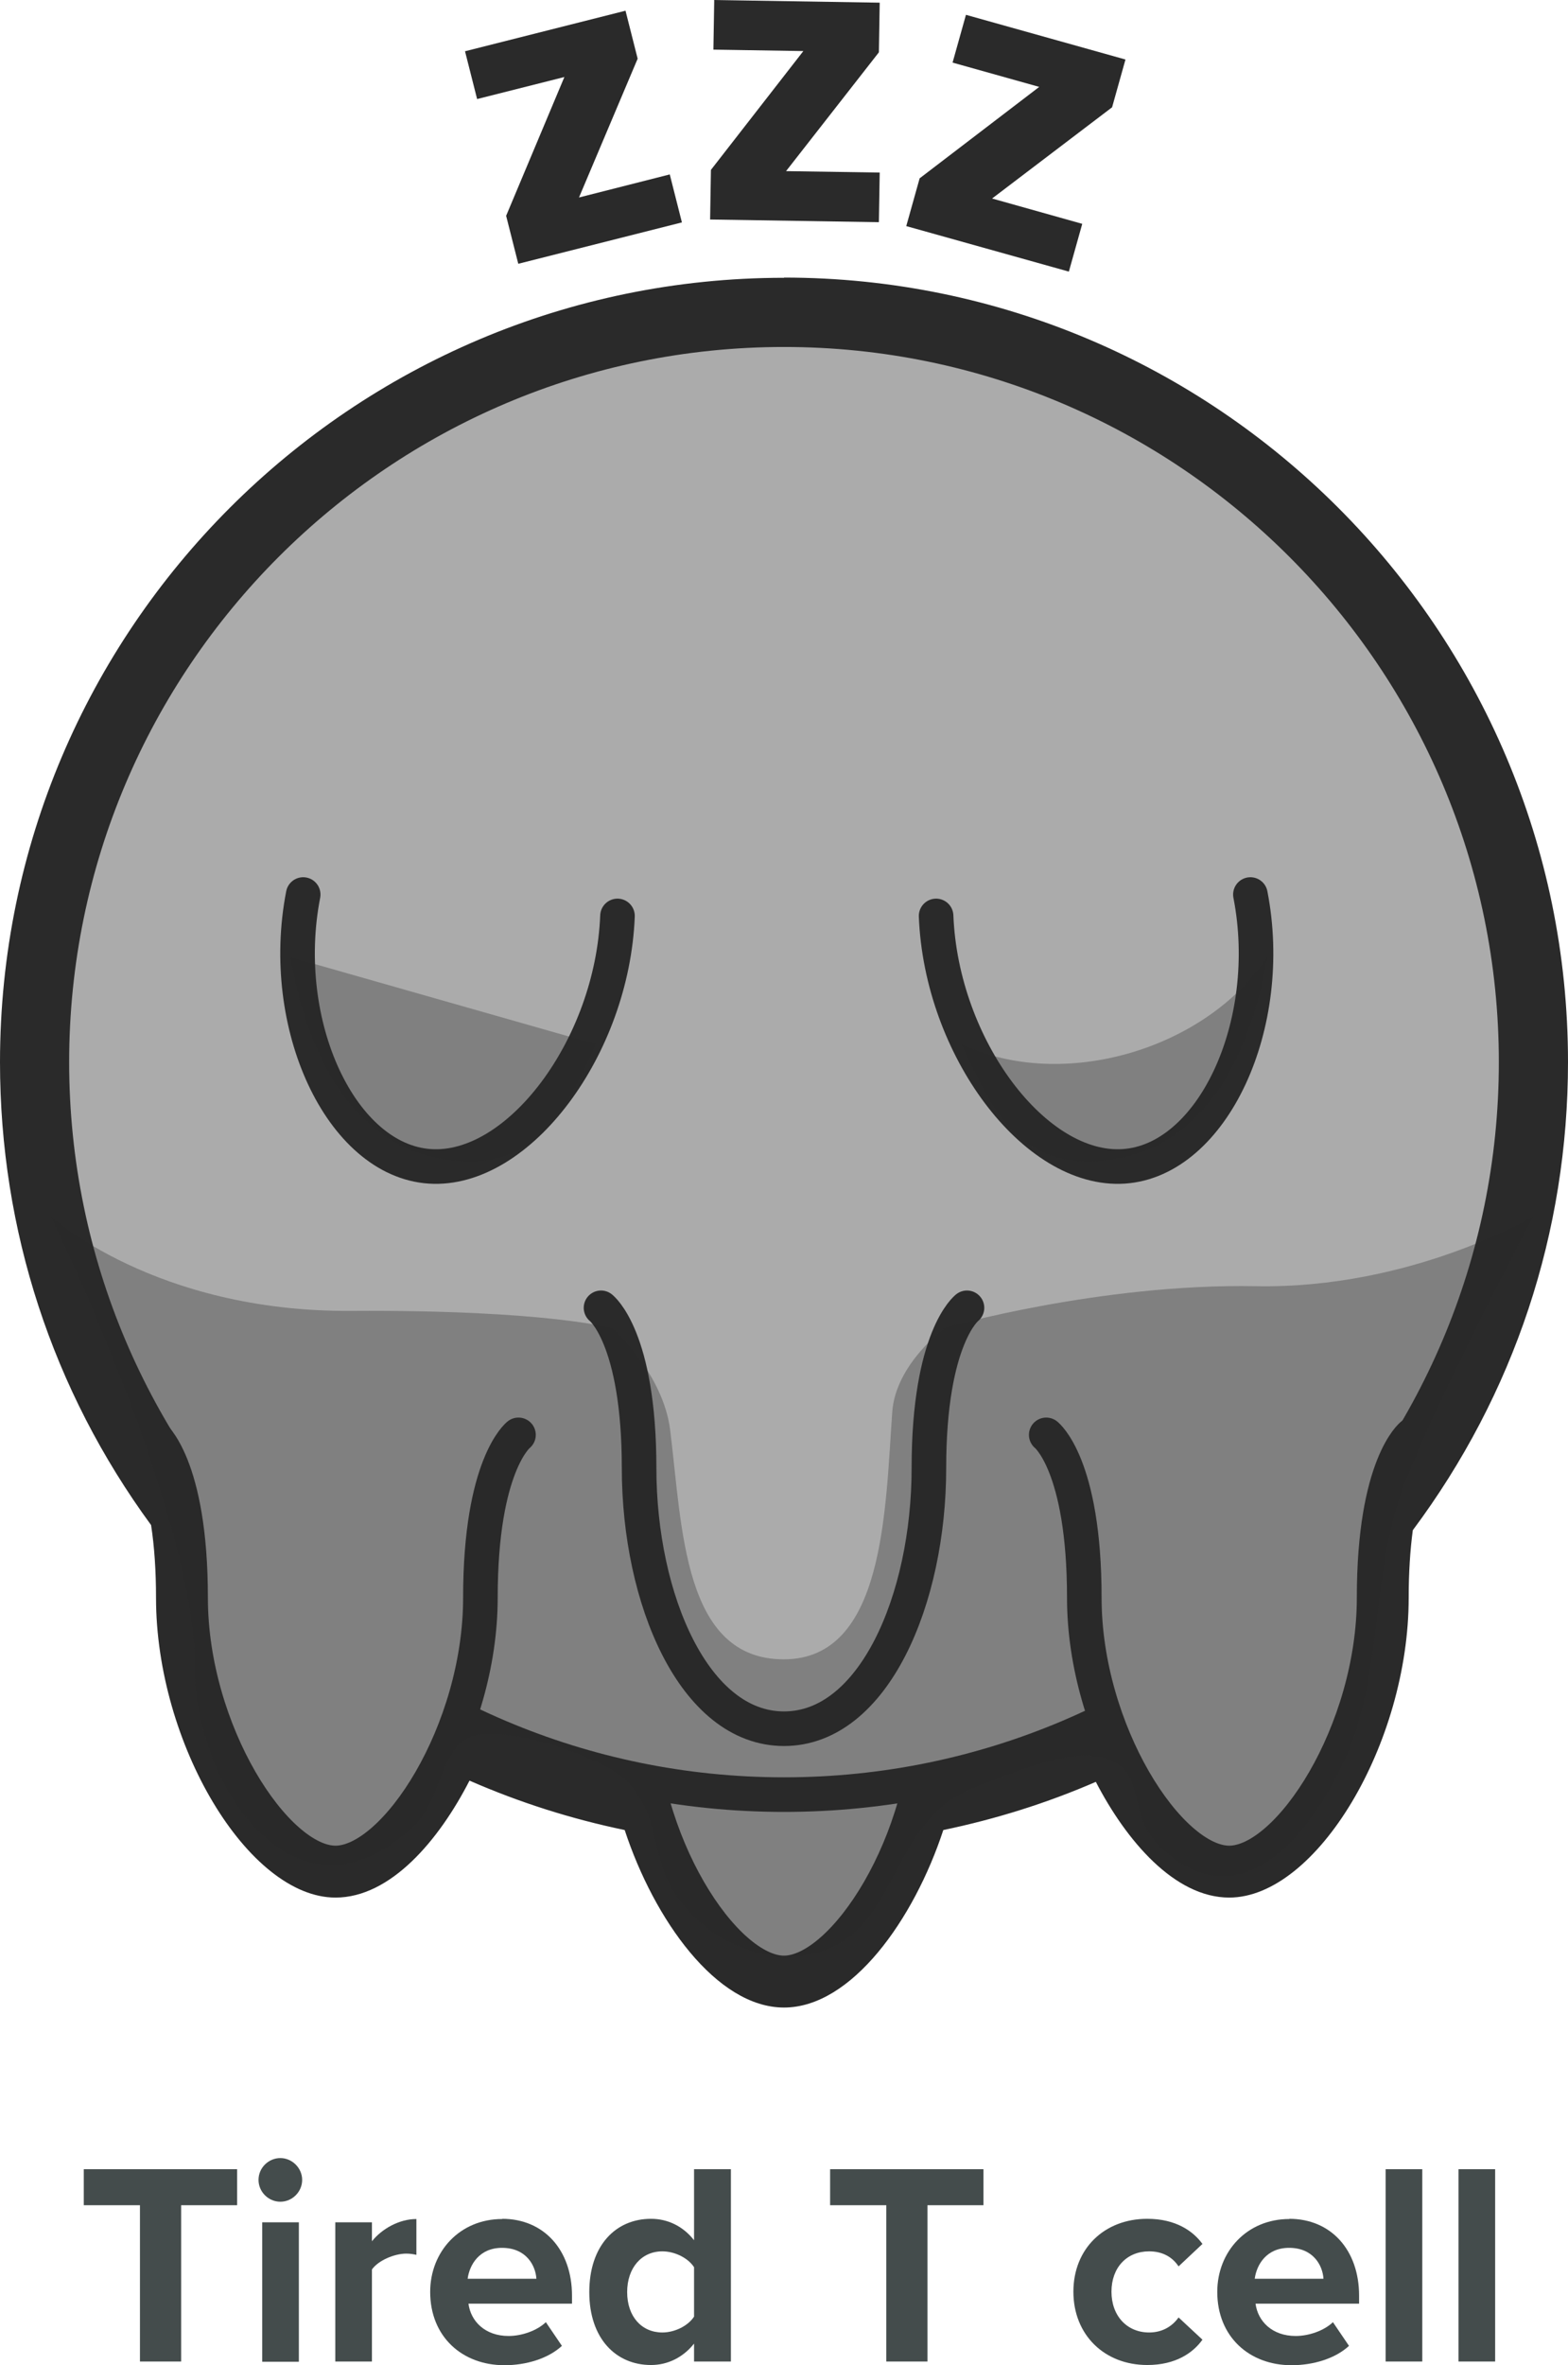 <?xml version="1.0" encoding="UTF-8"?>
<svg id="Layer_2" data-name="Layer 2" xmlns="http://www.w3.org/2000/svg" viewBox="0 0 76.18 114.85">
  <defs>
    <style>
      .cls-1, .cls-2 {
        fill: #ababab;
      }

      .cls-3 {
        fill: #444c4c;
      }

      .cls-4, .cls-5 {
        fill: #2a2a2a;
      }

      .cls-5 {
        opacity: .33;
      }

      .cls-2 {
        stroke: #2a2a2a;
        stroke-linecap: round;
        stroke-linejoin: round;
        stroke-width: 1.68px;
      }
    </style>
  </defs>
  <g id="Layer_1-2" data-name="Layer 1">
    <g>
      <g>
        <path class="cls-4" d="M38.09,96.65c-2.6,0-5.65-3.7-7.08-8.51-2.97-.57-5.86-1.5-8.59-2.77-1.42,3.07-3.74,5.94-6.11,5.94-3.76,0-7.88-7.18-7.88-13.72,0-1.44-.1-2.74-.29-3.87C3.36,67.28,.84,59.62,.84,51.58,.84,31.04,17.55,14.33,38.09,14.33s37.25,16.71,37.25,37.25c0,8.16-2.59,15.9-7.49,22.4-.16,1.06-.24,2.28-.24,3.61,0,6.54-4.12,13.72-7.88,13.72-2.35,0-4.67-2.83-6.09-5.88-2.69,1.24-5.53,2.15-8.46,2.71-1.43,4.81-4.49,8.51-7.08,8.51Z"/>
        <path class="cls-4" d="M38.09,15.17c20.11,0,36.41,16.3,36.41,36.41,0,8.3-2.78,15.94-7.45,22.06-.17,1.04-.29,2.34-.29,3.95,0,6.48-4.11,12.88-7.04,12.88-1.87,0-4.21-2.6-5.66-6.17-2.98,1.46-6.18,2.51-9.55,3.11-1.26,4.66-4.18,8.4-6.42,8.4s-5.16-3.74-6.42-8.4c-3.41-.61-6.67-1.69-9.68-3.17-1.45,3.6-3.81,6.23-5.69,6.23-2.93,0-7.04-6.4-7.04-12.88,0-1.75-.14-3.12-.33-4.21-4.55-6.08-7.25-13.63-7.25-21.8C1.68,31.47,17.98,15.17,38.09,15.17m0-1.68C17.09,13.49,0,30.57,0,51.58c0,8.16,2.54,15.93,7.34,22.48,.16,1.04,.24,2.22,.24,3.53,0,7.08,4.48,14.56,8.72,14.56,2.68,0,5.03-2.79,6.51-5.68,2.42,1.06,4.94,1.86,7.54,2.4,1.43,4.35,4.46,8.62,7.74,8.62s6.31-4.27,7.74-8.62c2.55-.53,5.04-1.31,7.41-2.34,1.48,2.86,3.83,5.62,6.48,5.62,4.24,0,8.72-7.48,8.72-14.56,0-1.21,.07-2.31,.2-3.28,4.93-6.61,7.54-14.46,7.54-22.74,0-21-17.09-38.09-38.09-38.09h0Z"/>
      </g>
      <path class="cls-2" d="M46.98,75.02s-1.85,1.44-1.85,7.91c0,6.48-4.11,12.88-7.04,12.88s-7.04-6.4-7.04-12.88c0-6.48-1.85-7.91-1.85-7.91"/>
      <g>
        <circle class="cls-1" cx="38.09" cy="51.58" r="35.57"/>
        <path class="cls-4" d="M38.09,16.85c19.15,0,34.73,15.58,34.73,34.73s-15.58,34.73-34.73,34.73S3.36,70.72,3.36,51.58,18.94,16.85,38.09,16.85m0-1.68C17.98,15.17,1.68,31.47,1.68,51.58s16.3,36.41,36.41,36.41,36.41-16.3,36.41-36.41S58.2,15.17,38.09,15.17h0Z"/>
      </g>
      <path class="cls-2" d="M46.98,63.51s-1.85,1.41-1.85,7.78c0,6.37-2.68,12.66-7.04,12.66s-7.04-6.29-7.04-12.66c0-6.37-1.85-7.78-1.85-7.78"/>
      <path class="cls-2" d="M25.19,69.68s-1.85,1.44-1.85,7.91c0,6.48-4.11,12.88-7.04,12.88-2.93,0-7.04-6.4-7.04-12.88,0-6.48-1.85-7.91-1.85-7.91"/>
      <path class="cls-2" d="M68.61,69.68s-1.85,1.44-1.85,7.91c0,6.48-4.11,12.88-7.04,12.88-2.93,0-7.04-6.4-7.04-12.88,0-6.48-1.85-7.91-1.85-7.91"/>
      <path class="cls-2" d="M14.73,43.44c-1.23,6.32,1.84,12.91,6.15,13.2s8.87-5.78,9.12-12.16"/>
      <path class="cls-2" d="M60.75,43.44c1.23,6.32-1.84,12.91-6.15,13.2-4.32,.29-8.87-5.78-9.12-12.16"/>
      <path class="cls-5" d="M46.72,50.71c1.49,3.25,2.86,6.16,7.11,5.63,4.95-.62,7.03-5.6,7.74-9.86-3,4.49-9.93,6.54-14.85,4.23Z"/>
      <path class="cls-5" d="M28.96,50.71c-1.49,3.25-2.86,6.16-7.11,5.63-4.95-.62-7.03-5.6-7.74-9.86"/>
      <path class="cls-5" d="M29.77,64.51s2.45,2.18,2.79,4.94c.59,4.72,.62,11.13,5.52,11.13s4.93-7.25,5.27-12.02c.17-2.34,2.58-4.09,2.58-4.09,0,0,7.5-2.15,15.08-2.01,7.59,.14,13.48-3.39,13.48-3.39,0,0-5.42,10.26-6.55,13.83-1.26,3.97-.82,8.24-2.45,12.16-1.51,3.62-5.04,8.46-9.08,4.67-1.71-1.61-.66-3.54-2.54-4.29-1.78-.7-4.86,.75-6.5,1.36-4.28,1.6-3.56,6.98-7.79,8.05-2.32,.58-4.86-.49-6.38-2.33-1.93-2.32-.78-4.82-3.45-6.56-1.31-.85-5.36-2.22-6.92-1.6-1.44,.58-1.4,3.08-2.72,4.32-5.89,5.52-10.69-2.29-10.64-7.65,.06-7.48-7-21.96-7-21.96,0,0,5.04,4.65,14.59,4.59s12.72,.85,12.72,.85Z"/>
    </g>
    <g>
      <path class="cls-4" d="M22.59,2.49l7.8-1.97,.59,2.33-2.85,6.74,4.41-1.12,.59,2.33-7.95,2.01-.59-2.33,2.83-6.74-4.24,1.07-.59-2.33Z"/>
      <path class="cls-4" d="M34.69,0l8.05,.13-.04,2.41-4.51,5.77,4.55,.07-.04,2.41-8.2-.13,.04-2.41,4.49-5.77-4.37-.07,.04-2.4Z"/>
      <path class="cls-4" d="M46.93,.72l7.75,2.17-.65,2.32-5.83,4.43,4.38,1.23-.65,2.32-7.9-2.21,.65-2.32,5.81-4.44-4.21-1.18,.65-2.32Z"/>
    </g>
    <g>
      <path class="cls-3" d="M6.8,107.09h-2.73v-1.75h7.45v1.75h-2.72v7.59h-2v-7.59Z"/>
      <path class="cls-3" d="M12.56,105.86c0-.59,.49-1.06,1.06-1.06s1.06,.48,1.06,1.06-.48,1.06-1.06,1.06-1.06-.48-1.06-1.06Zm.18,2.06h1.78v6.77h-1.78v-6.77Z"/>
      <path class="cls-3" d="M16.29,107.92h1.78v.92c.48-.6,1.32-1.08,2.16-1.08v1.74c-.13-.03-.29-.06-.49-.06-.59,0-1.37,.34-1.67,.77v4.47h-1.78v-6.77Z"/>
      <path class="cls-3" d="M24.4,107.75c2.02,0,3.39,1.51,3.39,3.73v.39h-5.03c.11,.85,.8,1.57,1.95,1.57,.63,0,1.37-.25,1.81-.67l.78,1.15c-.67,.62-1.74,.94-2.79,.94-2.06,0-3.61-1.39-3.61-3.56,0-1.96,1.44-3.54,3.5-3.54Zm-1.67,2.91h3.33c-.04-.64-.49-1.5-1.67-1.5-1.11,0-1.58,.83-1.67,1.5Z"/>
      <path class="cls-3" d="M33.72,113.81c-.53,.67-1.28,1.04-2.09,1.04-1.71,0-3-1.29-3-3.54s1.27-3.56,3-3.56c.8,0,1.55,.35,2.09,1.04v-3.45h1.79v9.34h-1.79v-.87Zm0-3.71c-.29-.45-.94-.77-1.54-.77-1.01,0-1.71,.8-1.71,1.98s.7,1.96,1.71,1.96c.6,0,1.25-.32,1.54-.77v-2.4Z"/>
      <path class="cls-3" d="M43.06,107.09h-2.73v-1.75h7.45v1.75h-2.72v7.59h-2v-7.59Z"/>
      <path class="cls-3" d="M55.74,107.75c1.39,0,2.23,.6,2.68,1.22l-1.16,1.09c-.32-.48-.81-.73-1.43-.73-1.08,0-1.83,.78-1.83,1.96s.76,1.98,1.83,1.98c.62,0,1.11-.28,1.43-.73l1.16,1.08c-.45,.63-1.29,1.23-2.68,1.23-2.09,0-3.59-1.47-3.59-3.56s1.5-3.54,3.59-3.54Z"/>
      <path class="cls-3" d="M62.64,107.75c2.02,0,3.39,1.51,3.39,3.73v.39h-5.03c.11,.85,.8,1.57,1.95,1.57,.63,0,1.37-.25,1.81-.67l.78,1.15c-.67,.62-1.74,.94-2.79,.94-2.06,0-3.61-1.39-3.61-3.56,0-1.96,1.44-3.54,3.5-3.54Zm-1.67,2.91h3.33c-.04-.64-.49-1.5-1.67-1.5-1.11,0-1.58,.83-1.67,1.5Z"/>
      <path class="cls-3" d="M67.32,105.34h1.78v9.34h-1.78v-9.34Z"/>
      <path class="cls-3" d="M70.86,105.34h1.78v9.34h-1.78v-9.34Z"/>
    </g>
  </g>
</svg>